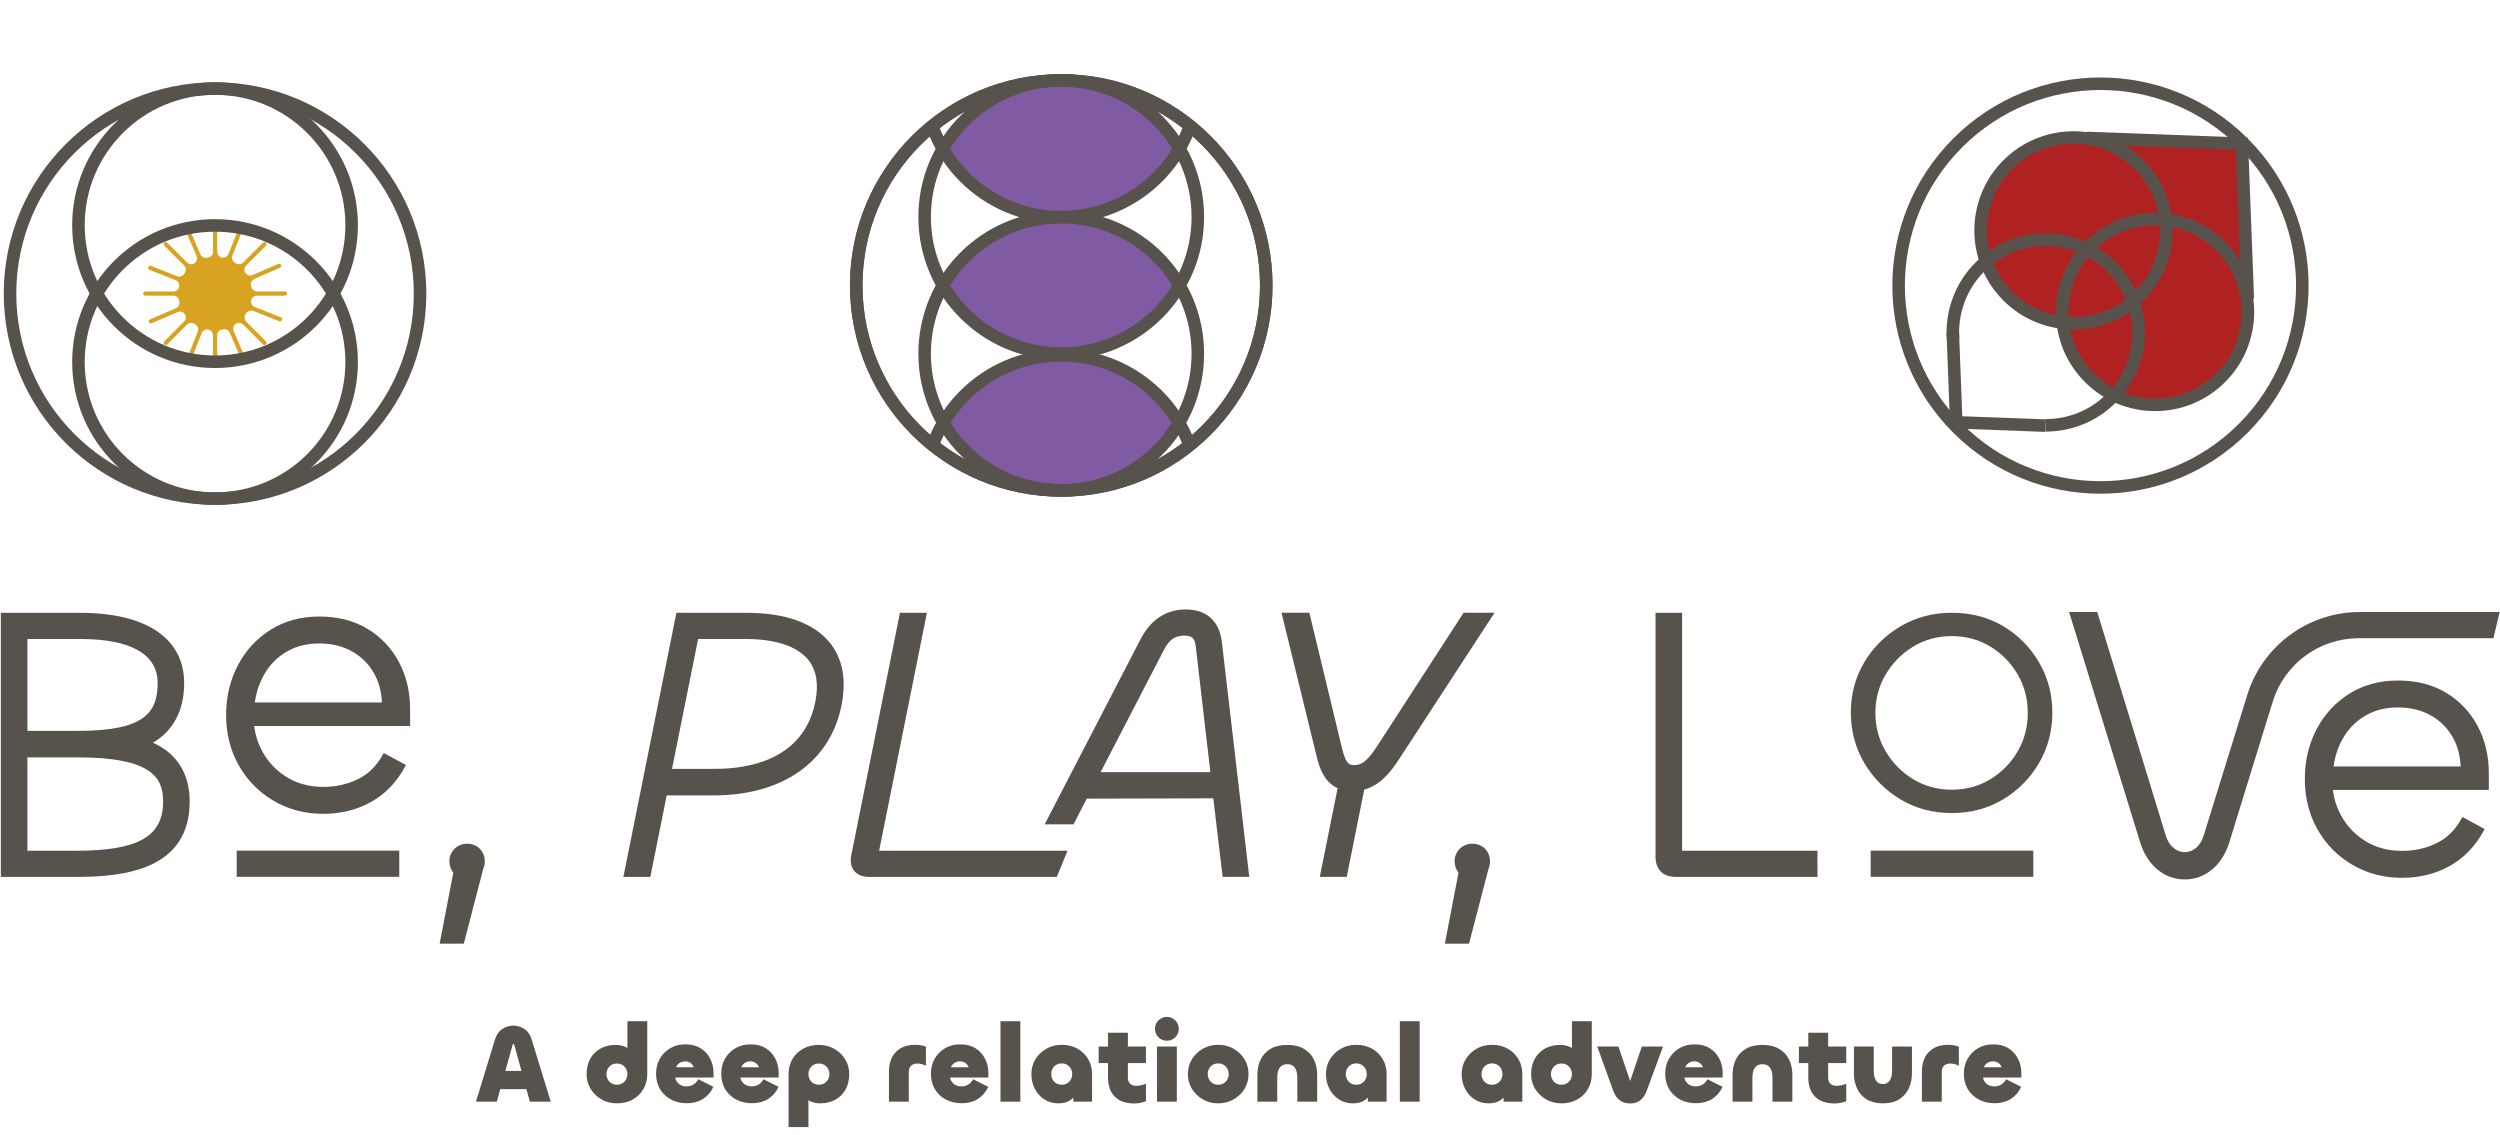 <svg width="2360" height="1071" viewBox="0 0 2360 1071" fill="none" xmlns="http://www.w3.org/2000/svg">
<path d="M74.097 689.924H25.864V603.216H75.831C109.114 603.216 148.797 610.433 148.797 644.841C148.797 672.674 136.289 689.924 74.097 689.924ZM72.364 803.091H25.864V714.991H74.097C144.314 714.991 153.997 734.991 153.997 756.608C153.997 789.624 130.356 803.091 72.364 803.091ZM144.364 701.108C163.589 689.883 173.847 670.649 173.847 644.841C173.847 602.683 138.122 578.508 75.831 578.508H0.789V827.816H72.364C118.172 827.816 179.072 820.424 179.072 756.608C179.072 730.283 166.964 711.266 144.364 701.108Z" fill="#58524D"/>
<path d="M441.098 796.449C431.623 796.449 424.206 803.716 424.206 812.991C424.206 817.116 425.548 820.916 427.906 823.824L415.031 890.799H437.84L456.24 819.941C457.648 817.291 457.648 814.608 457.648 812.991C457.648 803.566 450.531 796.449 441.098 796.449Z" fill="#58524D"/>
<path d="M703.597 603.208C731.905 603.208 752.38 609.975 762.88 622.75C770.739 632.358 773.03 645.767 769.63 662.583C758.605 717.583 705.88 725.792 675.422 725.792H634.397L659.014 603.208H703.597ZM705.005 578.5H638.514L588.48 827.808H613.922L629.364 750.85H673.964C738.705 750.85 783.705 719.158 794.33 666.075C799.255 641.592 795.464 621.508 783.08 606.383C768.147 588.15 741.13 578.5 705.005 578.5Z" fill="#58524D"/>
<path d="M874.999 578.492H849.549L803.724 806.75C802.891 810.95 802.266 817.125 806.383 822.142C811.024 827.8 818.374 827.8 820.799 827.8H997.616L1007.77 803.075H829.908L874.999 578.492Z" fill="#58524D"/>
<path d="M1299.8 704.675C1290.25 719.367 1284.77 722.225 1278.54 722.225C1274.4 722.225 1270.81 722.225 1267.12 707.442L1236.03 578.434H1209.73L1242.81 713.642C1245.53 725.234 1250.3 738.425 1262.71 744.042L1245.9 827.742H1271.32L1287.85 745.392C1302.9 741.375 1312.95 728.7 1320.87 716.45L1410.85 578.434H1381.61L1299.8 704.675Z" fill="#58524D"/>
<path d="M1390 796.449C1380.55 796.449 1373.13 803.716 1373.13 812.991C1373.13 817.116 1374.47 820.916 1376.82 823.824L1363.96 890.799H1386.77L1405.26 819.733C1406.55 817.166 1406.55 814.666 1406.55 812.991C1406.55 803.566 1399.43 796.449 1390 796.449Z" fill="#58524D"/>
<path d="M1587.9 578.492H1562.82V808.484C1562.82 825.292 1574.93 827.8 1582.15 827.8H1715.68V803.075H1587.9V578.492Z" fill="#58524D"/>
<path d="M1039 728.867L1098.83 613.325C1103.72 603.875 1109.23 600.025 1117.92 600.025C1125.37 600.025 1127.91 602.417 1128.81 610.292L1142.58 728.867H1039ZM1153.45 606.125C1151.12 586.25 1139 575.309 1119.32 575.309C1100.98 575.309 1086.31 584.917 1076.87 603.075L986.141 778.2H1013.37L1025.92 753.925L1145.36 753.617L1154.17 827.758H1179.31L1153.45 606.125Z" fill="#58524D"/>
<path d="M238.199 665.258H362.749C362.516 653.05 359.699 642.458 354.316 633.483C348.932 624.508 341.691 617.575 332.616 612.658C323.507 607.767 313.108 605.308 301.366 605.308C289.399 605.308 278.874 607.933 269.774 613.208C260.691 618.467 253.458 625.65 248.074 634.75C242.683 643.842 239.383 654.008 238.199 665.258ZM305.316 766.133C288.333 766.133 273.008 762.125 259.374 754.108C245.733 746.083 235.016 735.208 227.249 721.442C219.458 707.675 215.574 692.175 215.574 674.95C215.574 658.2 219.158 642.942 226.349 629.175C233.533 615.417 243.583 604.467 256.508 596.333C269.424 588.2 284.383 584.125 301.366 584.125C318.358 584.125 333.074 587.842 345.532 595.25C357.966 602.675 367.674 612.85 374.607 625.767C381.541 638.692 385.032 653.408 385.032 669.925V683.2H231.733L237.466 667.775C236.283 682.125 238.433 695.117 243.933 706.717C249.433 718.333 257.524 727.592 268.174 734.542C278.808 741.483 291.199 744.95 305.316 744.95C317.291 744.95 328.357 742.508 338.532 737.6C348.699 732.7 356.907 724.733 363.124 713.717L380.366 723.058C372.457 737.408 361.982 748.175 348.932 755.367C335.899 762.542 321.357 766.133 305.316 766.133Z" fill="#58524D"/>
<path d="M238.199 665.258H362.749C362.516 653.05 359.699 642.458 354.316 633.483C348.932 624.508 341.691 617.575 332.616 612.658C323.507 607.767 313.108 605.308 301.366 605.308C289.399 605.308 278.874 607.933 269.774 613.208C260.691 618.467 253.458 625.65 248.074 634.75C242.683 643.842 239.383 654.008 238.199 665.258ZM305.316 766.133C288.333 766.133 273.008 762.125 259.374 754.108C245.733 746.083 235.016 735.208 227.249 721.442C219.458 707.675 215.574 692.175 215.574 674.95C215.574 658.2 219.158 642.942 226.349 629.175C233.533 615.417 243.583 604.467 256.508 596.333C269.424 588.2 284.383 584.125 301.366 584.125C318.358 584.125 333.074 587.842 345.532 595.25C357.966 602.675 367.674 612.85 374.607 625.767C381.541 638.692 385.032 653.408 385.032 669.925V683.2H231.733L237.466 667.775C236.283 682.125 238.433 695.117 243.933 706.717C249.433 718.333 257.524 727.592 268.174 734.542C278.808 741.483 291.199 744.95 305.316 744.95C317.291 744.95 328.357 742.508 338.532 737.6C348.699 732.7 356.907 724.733 363.124 713.717L380.366 723.058C372.457 737.408 361.982 748.175 348.932 755.367C335.899 762.542 321.357 766.133 305.316 766.133Z" stroke="#58524D" stroke-width="4.25" stroke-miterlimit="10"/>
<path d="M2200.5 725.657H2325.05C2324.82 713.448 2322 702.857 2316.62 693.882C2311.23 684.907 2303.99 677.973 2294.92 673.057C2285.81 668.165 2275.41 665.707 2263.67 665.707C2251.69 665.707 2241.17 668.34 2232.07 673.607C2222.99 678.865 2215.76 686.057 2210.37 695.148C2204.98 704.248 2201.68 714.407 2200.5 725.657ZM2267.62 826.532C2250.63 826.532 2235.31 822.532 2221.67 814.507C2208.03 806.49 2197.31 795.607 2189.55 781.84C2181.75 768.082 2177.88 752.573 2177.88 735.348C2177.88 718.607 2181.46 703.34 2188.64 689.582C2195.83 675.815 2205.88 664.873 2218.8 656.732C2231.72 648.598 2246.67 644.523 2263.67 644.523C2280.65 644.523 2295.37 648.24 2307.83 655.657C2320.27 663.082 2329.97 673.248 2336.91 686.173C2343.84 699.09 2347.33 713.807 2347.33 730.332V743.598H2194.03L2199.76 728.173C2198.58 742.523 2200.73 755.515 2206.23 767.123C2211.73 778.732 2219.82 787.998 2230.47 794.94C2241.11 801.89 2253.49 805.357 2267.62 805.357C2279.59 805.357 2290.66 802.907 2300.83 797.998C2311 793.098 2319.2 785.14 2325.42 774.115L2342.66 783.465C2334.76 797.807 2324.28 808.582 2311.23 815.765C2298.19 822.948 2283.66 826.532 2267.62 826.532Z" fill="#58524D"/>
<path d="M2200.5 725.657H2325.05C2324.82 713.448 2322 702.857 2316.62 693.882C2311.23 684.907 2303.99 677.973 2294.92 673.057C2285.81 668.165 2275.41 665.707 2263.67 665.707C2251.69 665.707 2241.17 668.34 2232.07 673.607C2222.99 678.865 2215.76 686.057 2210.37 695.148C2204.98 704.248 2201.68 714.407 2200.5 725.657ZM2267.62 826.532C2250.63 826.532 2235.31 822.532 2221.67 814.507C2208.03 806.49 2197.31 795.607 2189.55 781.84C2181.75 768.082 2177.88 752.573 2177.88 735.348C2177.88 718.607 2181.46 703.34 2188.64 689.582C2195.83 675.815 2205.88 664.873 2218.8 656.732C2231.72 648.598 2246.67 644.523 2263.67 644.523C2280.65 644.523 2295.37 648.24 2307.83 655.657C2320.27 663.082 2329.97 673.248 2336.91 686.173C2343.84 699.09 2347.33 713.807 2347.33 730.332V743.598H2194.03L2199.76 728.173C2198.58 742.523 2200.73 755.515 2206.23 767.123C2211.73 778.732 2219.82 787.998 2230.47 794.94C2241.11 801.89 2253.49 805.357 2267.62 805.357C2279.59 805.357 2290.66 802.907 2300.83 797.998C2311 793.098 2319.2 785.14 2325.42 774.115L2342.66 783.465C2334.76 797.807 2324.28 808.582 2311.23 815.765C2298.19 822.948 2283.66 826.532 2267.62 826.532Z" stroke="#58524D" stroke-width="4.25" stroke-miterlimit="10"/>
<path d="M223.451 803.004H376.918V827.719H223.451V803.004Z" fill="#58524D"/>
<path d="M1765.94 803.004H1919.42V827.719H1765.94V803.004Z" fill="#58524D"/>
<path d="M1842.5 745.474C1855.95 745.474 1868.08 742.182 1878.92 735.582C1889.76 728.982 1898.36 720.208 1904.72 709.233C1911.07 698.274 1914.23 686.199 1914.23 672.991C1914.23 659.791 1911.07 647.708 1904.72 636.733C1898.36 625.783 1889.76 616.999 1878.92 610.391C1868.08 603.799 1855.95 600.499 1842.5 600.499C1829.05 600.499 1816.89 603.799 1806.05 610.391C1795.21 616.999 1786.57 625.783 1780.07 636.733C1773.6 647.708 1770.37 659.791 1770.37 672.991C1770.37 686.199 1773.6 698.274 1780.07 709.233C1786.57 720.208 1795.21 728.982 1806.05 735.582C1816.89 742.182 1829.05 745.474 1842.5 745.474ZM1842.5 767.524C1824.57 767.524 1808.41 763.232 1794.1 754.649C1779.77 746.041 1768.37 734.591 1759.89 720.266C1751.43 705.933 1747.21 690.058 1747.21 672.616C1747.21 655.183 1751.43 639.366 1759.89 625.158C1768.37 610.949 1779.84 599.616 1794.28 591.141C1808.73 582.683 1824.79 578.449 1842.5 578.449C1860.67 578.449 1876.87 582.683 1891.08 591.141C1905.27 599.616 1916.55 611.024 1924.89 625.341C1933.23 639.674 1937.4 655.416 1937.4 672.616C1937.4 690.058 1933.23 705.933 1924.89 720.266C1916.55 734.591 1905.2 746.041 1890.87 754.649C1876.57 763.232 1860.43 767.524 1842.5 767.524Z" fill="#58524D"/>
<path d="M2227.6 577.758C2178.88 577.758 2135.85 609.483 2121.42 656.008L2080.36 788.458C2077.36 798.449 2070.63 804.433 2062.41 804.433C2056.05 804.433 2047.98 800.233 2044.4 788.424L1979.82 577.758H1953.22L2020.48 795.724L2020.5 795.783C2027.21 817.016 2043.26 830.199 2062.41 830.199C2081.56 830.199 2097.6 817.016 2104.31 795.724L2145.46 662.366C2156.44 626.766 2189.35 602.483 2226.61 602.483H2353.78L2359.68 577.758H2227.6Z" fill="#58524D"/>
<path d="M269 275.114H242.942C240.008 275.114 237.558 273.005 236.975 270.139C236.967 270.097 236.958 270.072 236.95 270.03C236.358 267.164 237.758 264.255 240.45 263.097L264.242 252.797C265.167 252.397 265.758 251.389 265.5 250.414C265.183 249.214 263.892 248.614 262.783 249.089L238.408 259.647C236 260.689 233.192 259.864 231.717 257.689L231.667 257.614C230.183 255.447 230.45 252.53 232.308 250.664L251.092 231.889C251.867 231.114 251.867 229.847 251.092 229.072C250.317 228.297 249.058 228.297 248.283 229.072L229.5 247.855C227.625 249.722 224.7 249.955 222.508 248.472C222.208 248.264 221.908 248.072 221.608 247.872C219.367 246.455 218.433 243.68 219.4 241.222L229.183 216.53C229.617 215.414 228.983 214.147 227.775 213.855C226.792 213.622 225.8 214.255 225.425 215.197L215.708 239.739C214.742 242.189 212.175 243.597 209.583 243.105L209.492 243.089C206.917 242.597 205.05 240.339 205.05 237.714V211.164C205.05 210.064 204.158 209.172 203.058 209.172C201.958 209.172 201.067 210.064 201.067 211.164V237.714C201.067 240.364 199.167 242.605 196.567 243.089L195.5 243.314C192.917 243.889 190.292 242.597 189.233 240.164L178.75 215.922C178.35 214.997 177.342 214.397 176.367 214.664C175.158 214.98 174.567 216.272 175.042 217.372L185.592 241.755C186.633 244.155 185.817 246.964 183.65 248.439L183.567 248.497C181.383 249.972 178.467 249.697 176.608 247.847L157.833 229.072C157.058 228.297 155.8 228.297 155.025 229.072C154.242 229.847 154.242 231.114 155.025 231.889L173.8 250.655C175.675 252.539 175.908 255.464 174.417 257.655C174.217 257.947 174.017 258.255 173.825 258.564C172.408 260.789 169.625 261.739 167.167 260.755L142.475 250.98C141.375 250.547 140.092 251.172 139.808 252.38C139.575 253.372 140.2 254.364 141.142 254.739L165.683 264.455C168.133 265.422 169.55 267.997 169.058 270.58L169.033 270.672C168.55 273.247 166.292 275.114 163.658 275.114H137.117C136.017 275.114 135.125 276.005 135.125 277.105C135.125 278.205 136.017 279.097 137.117 279.097H163.667C166.308 279.097 168.55 280.997 169.042 283.605C169.108 283.955 169.183 284.314 169.258 284.664C169.833 287.247 168.542 289.872 166.108 290.922L141.75 301.472C140.742 301.905 140.275 303.072 140.708 304.089C141.042 304.83 141.767 305.28 142.542 305.28C142.8 305.28 143.075 305.23 143.325 305.122L167.708 294.572C170.117 293.53 172.925 294.355 174.392 296.522C174.417 296.547 174.433 296.572 174.45 296.597C175.933 298.772 175.658 301.68 173.8 303.547L155.15 322.197C154.383 322.963 154.217 324.238 154.933 325.038C155.325 325.497 155.875 325.722 156.433 325.722C156.942 325.722 157.45 325.53 157.833 325.139L176.617 306.364C178.492 304.489 181.417 304.255 183.6 305.747C183.9 305.947 184.208 306.147 184.508 306.339C186.742 307.755 187.683 310.539 186.708 312.997L176.933 337.688C176.525 338.705 177.025 339.863 178.05 340.263C178.292 340.363 178.542 340.405 178.783 340.405C179.575 340.405 180.325 339.93 180.633 339.155L190.408 314.464C191.375 312.014 193.942 310.614 196.525 311.105C196.558 311.114 196.592 311.113 196.617 311.122C199.2 311.613 201.067 313.863 201.067 316.497V343.047C201.067 344.147 201.958 345.038 203.058 345.038C204.158 345.038 205.05 344.147 205.05 343.047V316.497C205.05 313.847 206.95 311.614 209.55 311.114C209.908 311.047 210.258 310.98 210.608 310.905C213.192 310.33 215.825 311.622 216.875 314.055L227.417 338.413C227.742 339.172 228.475 339.613 229.242 339.613C229.508 339.613 229.775 339.563 230.033 339.455C231.042 339.013 231.508 337.838 231.075 336.83L220.525 312.455C219.483 310.047 220.3 307.239 222.475 305.772C222.5 305.747 222.525 305.73 222.55 305.714C224.725 304.23 227.642 304.497 229.5 306.364L248.283 325.139C248.667 325.53 249.175 325.722 249.683 325.722C250.233 325.722 250.783 325.497 251.183 325.038C251.9 324.238 251.733 322.963 250.967 322.197L232.658 303.897C230.592 301.822 230.35 298.597 231.967 296.147C231.983 296.122 232.008 296.097 232.025 296.072C233.625 293.614 236.675 292.555 239.4 293.639L263.633 303.23C263.875 303.33 264.125 303.372 264.367 303.372C265.158 303.372 265.908 302.897 266.217 302.114C266.625 301.089 266.125 299.939 265.1 299.53L240.408 289.755C237.958 288.789 236.558 286.222 237.058 283.63C237.058 283.605 237.067 283.58 237.075 283.547C237.567 280.964 239.817 279.097 242.442 279.097H269C270.1 279.097 270.992 278.205 270.992 277.105C270.992 276.005 270.1 275.114 269 275.114Z" fill="#D8A320"/>
<path d="M202.997 341.493C131.78 341.493 74.047 283.76 74.047 212.543C74.047 141.327 131.78 83.602 202.997 83.602C274.213 83.602 331.947 141.327 331.947 212.543C331.947 283.76 274.213 341.493 202.997 341.493Z" stroke="#58524D" stroke-width="11.833" stroke-miterlimit="10"/>
<path d="M202.997 470.688C131.78 470.688 74.047 412.955 74.047 341.738C74.047 270.522 131.78 212.797 202.997 212.797C274.213 212.797 331.947 270.522 331.947 341.738C331.947 412.955 274.213 470.688 202.997 470.688Z" stroke="#58524D" stroke-width="11.833" stroke-miterlimit="10"/>
<path d="M202.999 470.676C96.107 470.676 9.457 384.026 9.457 277.135C9.457 170.243 96.107 83.602 202.999 83.602C309.89 83.602 396.54 170.243 396.54 277.135C396.54 384.026 309.89 470.676 202.999 470.676Z" stroke="#58524D" stroke-width="11.833" stroke-miterlimit="10"/>
<path d="M890.475 269.061C890.475 269.061 924.558 205.351 999.725 205.35C999.725 205.35 1077.76 202.169 1112.8 269.377C1112.8 269.377 1077.44 334.035 1004.82 334.032C1004.82 334.032 928.061 337.539 890.475 269.061Z" fill="#805BA4"/>
<path d="M890.475 140.365C890.475 140.365 924.558 76.656 999.725 76.654C999.725 76.654 1077.76 73.474 1112.8 140.682C1112.8 140.682 1077.44 205.34 1004.82 205.337C1004.82 205.337 928.061 208.844 890.475 140.365Z" fill="#805BA4"/>
<path d="M890.475 398.365C890.475 398.365 924.558 334.656 999.725 334.654C999.725 334.654 1077.76 331.474 1112.8 398.682C1112.8 398.682 1077.44 463.34 1004.82 463.337C1004.82 463.337 928.061 466.844 890.475 398.365Z" fill="#805BA4"/>
<path d="M1001.8 333.79C930.581 333.79 872.848 276.057 872.848 204.84C872.848 133.623 930.581 75.898 1001.8 75.898C1073.01 75.898 1130.75 133.623 1130.75 204.84C1130.75 276.057 1073.01 333.79 1001.8 333.79Z" stroke="#58524D" stroke-width="11.833" stroke-miterlimit="10"/>
<path d="M1001.8 462.888C930.581 462.888 872.848 405.154 872.848 333.938C872.848 262.721 930.581 204.996 1001.8 204.996C1073.01 204.996 1130.75 262.721 1130.75 333.938C1130.75 405.154 1073.01 462.888 1001.8 462.888Z" stroke="#58524D" stroke-width="11.833" stroke-miterlimit="10"/>
<path d="M1001.8 462.973C894.908 462.973 808.258 376.323 808.258 269.432C808.258 162.54 894.908 75.898 1001.8 75.898C1108.69 75.898 1195.34 162.54 1195.34 269.432C1195.34 376.323 1108.69 462.973 1001.8 462.973Z" stroke="#58524D" stroke-width="11.833" stroke-miterlimit="10"/>
<mask id="mask0_370_4520" style="mask-type:luminance" maskUnits="userSpaceOnUse" x="808" y="75" width="388" height="388">
<path d="M808.207 269.361C808.207 376.278 894.874 462.944 1001.79 462.944C1108.62 462.944 1195.29 376.278 1195.29 269.361C1195.29 162.528 1108.62 75.863 1001.79 75.863C894.874 75.863 808.207 162.528 808.207 269.361Z" fill="white"/>
</mask>
<g mask="url(#mask0_370_4520)">
<path d="M1001.7 593.337C930.483 593.337 872.75 535.604 872.75 464.387C872.75 393.17 930.483 335.445 1001.7 335.445C1072.92 335.445 1130.65 393.17 1130.65 464.387C1130.65 535.604 1072.92 593.337 1001.7 593.337Z" stroke="#58524D" stroke-width="11.833" stroke-miterlimit="10"/>
<path d="M1001.7 204.923C930.483 204.923 872.75 147.189 872.75 75.973C872.75 4.756 930.483 -52.969 1001.7 -52.969C1072.92 -52.969 1130.65 4.756 1130.65 75.973C1130.65 147.189 1072.92 204.923 1001.7 204.923Z" stroke="#58524D" stroke-width="11.833" stroke-miterlimit="10"/>
</g>
<path d="M1001.8 462.973C894.908 462.973 808.258 376.323 808.258 269.432C808.258 162.54 894.908 75.898 1001.8 75.898C1108.69 75.898 1195.34 162.54 1195.34 269.432C1195.34 376.323 1108.69 462.973 1001.8 462.973Z" stroke="#58524D" stroke-width="11.833" stroke-miterlimit="10"/>
<path d="M1947.6 304.688C1947.6 304.688 1950.3 343.346 1982.67 365.821C1982.67 365.821 2018.63 390.988 2057.72 379.755C2057.72 379.755 2109.87 365.371 2120.66 312.33V247.596L2116.08 135.705L1974.13 130.73C1974.13 130.73 1933.22 118.596 1889.17 159.946C1889.17 159.946 1868.49 192.313 1868.94 210.746C1868.94 210.746 1867.53 250.746 1895.43 279.513C1895.43 279.513 1912.54 299.296 1947.6 304.688Z" fill="#B02222"/>
<path d="M1895.37 279.492C1861.13 245.252 1861.13 189.74 1895.37 155.5C1929.61 121.261 1985.12 121.261 2019.36 155.5C2053.6 189.74 2053.6 245.252 2019.36 279.492C1985.12 313.731 1929.61 313.731 1895.37 279.492Z" stroke="#58524D" stroke-width="11.833" stroke-miterlimit="10"/>
<path d="M1848.1 404.341C1773.69 329.926 1773.69 209.277 1848.1 134.862C1922.52 60.448 2043.17 60.448 2117.58 134.862C2192 209.277 2192 329.926 2117.58 404.341C2043.17 478.755 1922.52 478.755 1848.1 404.341Z" stroke="#58524D" stroke-width="11.833" stroke-miterlimit="10"/>
<path d="M1972.37 356.494C1938.13 322.256 1938.13 266.743 1972.37 232.503C2006.61 198.262 2062.12 198.261 2096.36 232.499C2130.6 266.737 2130.6 322.249 2096.37 356.49C2062.13 390.73 2006.62 390.732 1972.37 356.494Z" stroke="#58524D" stroke-width="11.833" stroke-miterlimit="10"/>
<path d="M1843.65 319.396C1842.12 295.153 1850.62 270.398 1869.15 251.859C1903.39 217.628 1958.9 217.63 1993.13 251.865C2027.37 286.104 2027.38 341.609 1993.13 375.843C1976.02 392.967 1953.59 401.528 1931.14 401.526" stroke="#58524D" stroke-width="11.833" stroke-miterlimit="10"/>
<path d="M1969.8 130.23L2116.33 135.68L2121.92 282.097" stroke="#58524D" stroke-width="11.833" stroke-miterlimit="10"/>
<path d="M1931.1 401.792L1846.68 398.651L1843.46 314.301" stroke="#58524D" stroke-width="11.833" stroke-miterlimit="10"/>
<path d="M505.723 1028.13H465.433V1010.95H505.723V1028.13ZM449.296 1040L467.411 980.866C468.73 976.563 471.02 973.371 474.282 971.289C477.544 969.206 480.98 968.165 484.589 968.165C488.267 968.165 491.703 969.206 494.895 971.289C498.157 973.371 500.448 976.563 501.767 980.866L519.881 1040H500.205L485.526 986.488C485.317 985.794 485.04 985.447 484.693 985.447C484.346 985.447 484.068 985.794 483.86 986.488L468.972 1040H449.296ZM582.376 1041.56C576.962 1041.56 572.104 1040.31 567.801 1037.81C563.497 1035.32 560.062 1031.98 557.494 1027.82C554.995 1023.65 553.746 1019.07 553.746 1014.08C553.746 1008.52 554.891 1003.67 557.181 999.502C559.472 995.338 562.699 992.11 566.864 989.82C571.028 987.529 575.852 986.384 581.335 986.384C584.735 986.384 587.928 987.113 590.913 988.571C593.897 990.028 596.326 991.971 598.2 994.401C600.074 996.76 601.011 999.294 601.011 1002H592.266V964.001H611.005V1014.08C611.005 1019.35 609.756 1024.07 607.258 1028.24C604.828 1032.4 601.462 1035.66 597.159 1038.02C592.856 1040.38 587.928 1041.56 582.376 1041.56ZM582.376 1023.97C584.388 1023.97 586.124 1023.52 587.581 1022.61C589.039 1021.71 590.184 1020.5 591.017 1018.97C591.85 1017.44 592.266 1015.78 592.266 1013.97C592.266 1012.17 591.85 1010.5 591.017 1008.98C590.184 1007.45 589.039 1006.23 587.581 1005.33C586.124 1004.43 584.388 1003.98 582.376 1003.98C580.432 1003.98 578.697 1004.43 577.17 1005.33C575.713 1006.23 574.568 1007.45 573.735 1008.98C572.902 1010.5 572.485 1012.17 572.485 1013.97C572.485 1015.78 572.902 1017.44 573.735 1018.97C574.568 1020.5 575.713 1021.71 577.17 1022.61C578.697 1023.52 580.432 1023.97 582.376 1023.97ZM648.472 1041.46C642.92 1041.46 637.923 1040.31 633.481 1038.02C629.108 1035.66 625.638 1032.4 623.07 1028.24C620.571 1024 619.322 1019.04 619.322 1013.35C619.322 1008.35 620.467 1003.77 622.757 999.606C625.117 995.442 628.379 992.11 632.544 989.612C636.708 987.113 641.532 985.864 647.015 985.864C652.706 985.864 657.53 987.113 661.486 989.612C665.442 992.11 668.426 995.407 670.439 999.502C672.521 1003.53 673.562 1007.87 673.562 1012.52V1017.2H634.418L637.02 1013.87C637.02 1016.23 637.471 1018.31 638.374 1020.12C639.345 1021.85 640.664 1023.2 642.33 1024.18C643.996 1025.08 645.974 1025.53 648.264 1025.53C650.763 1025.53 652.949 1024.9 654.823 1023.65C656.766 1022.41 658.189 1020.77 659.091 1018.76L673.458 1025.95C671.237 1030.8 667.975 1034.62 663.672 1037.4C659.369 1040.1 654.302 1041.46 648.472 1041.46ZM638.166 1007.52H654.927C654.649 1006.55 654.129 1005.64 653.365 1004.81C652.671 1003.91 651.769 1003.22 650.659 1002.73C649.548 1002.17 648.264 1001.9 646.807 1001.9C645.349 1001.9 644.03 1002.17 642.85 1002.73C641.67 1003.22 640.699 1003.87 639.935 1004.71C639.172 1005.54 638.582 1006.48 638.166 1007.52ZM709.982 1041.46C704.429 1041.46 699.432 1040.31 694.99 1038.02C690.617 1035.66 687.147 1032.4 684.579 1028.24C682.08 1024 680.831 1019.04 680.831 1013.35C680.831 1008.35 681.976 1003.77 684.267 999.606C686.627 995.442 689.889 992.11 694.053 989.612C698.217 987.113 703.041 985.864 708.524 985.864C714.215 985.864 719.039 987.113 722.995 989.612C726.951 992.11 729.936 995.407 731.948 999.502C734.031 1003.53 735.072 1007.87 735.072 1012.52V1017.2H695.927L698.53 1013.87C698.53 1016.23 698.981 1018.31 699.883 1020.12C700.855 1021.85 702.173 1023.2 703.839 1024.18C705.505 1025.08 707.483 1025.53 709.773 1025.53C712.272 1025.53 714.458 1024.9 716.332 1023.65C718.275 1022.41 719.698 1020.77 720.601 1018.76L734.968 1025.95C732.747 1030.8 729.484 1034.62 725.181 1037.4C720.878 1040.1 715.812 1041.46 709.982 1041.46ZM699.675 1007.52H716.436C716.159 1006.55 715.638 1005.64 714.875 1004.81C714.181 1003.91 713.278 1003.22 712.168 1002.73C711.057 1002.17 709.773 1001.9 708.316 1001.9C706.858 1001.9 705.54 1002.17 704.36 1002.73C703.18 1003.22 702.208 1003.87 701.445 1004.71C700.681 1005.54 700.091 1006.48 699.675 1007.52ZM763.162 1063.94H744.423V1013.87C744.423 1008.52 745.637 1003.81 748.066 999.71C750.565 995.546 753.966 992.284 758.269 989.924C762.572 987.564 767.5 986.384 773.052 986.384C778.466 986.384 783.324 987.634 787.628 990.132C792 992.631 795.436 995.962 797.934 1000.13C800.433 1004.22 801.682 1008.8 801.682 1013.87C801.682 1019.42 800.537 1024.28 798.247 1028.44C795.956 1032.61 792.729 1035.84 788.565 1038.13C784.47 1040.42 779.646 1041.56 774.094 1041.56C770.762 1041.56 767.569 1040.83 764.516 1039.38C761.531 1037.85 759.102 1035.91 757.228 1033.55C755.354 1031.19 754.417 1028.65 754.417 1025.95H763.162V1063.94ZM773.052 1023.97C775.065 1023.97 776.8 1023.52 778.258 1022.61C779.715 1021.71 780.861 1020.5 781.693 1018.97C782.526 1017.44 782.943 1015.78 782.943 1013.97C782.943 1012.1 782.526 1010.43 781.693 1008.98C780.861 1007.45 779.715 1006.23 778.258 1005.33C776.8 1004.43 775.065 1003.98 773.052 1003.98C771.109 1003.98 769.374 1004.43 767.847 1005.33C766.39 1006.23 765.244 1007.45 764.411 1008.98C763.579 1010.43 763.162 1012.1 763.162 1013.97C763.162 1015.78 763.579 1017.44 764.411 1018.97C765.244 1020.5 766.39 1021.71 767.847 1022.61C769.374 1023.52 771.109 1023.97 773.052 1023.97ZM857.917 1040H839.177V1011.16C839.177 1006.51 840.08 1002.31 841.884 998.565C843.689 994.817 846.43 991.833 850.109 989.612C853.787 987.391 858.437 986.28 864.059 986.28C865.864 986.28 867.634 986.454 869.369 986.801C871.173 987.078 872.735 987.495 874.054 988.05V1006.06C872.804 1005.37 871.451 1004.85 869.994 1004.5C868.536 1004.15 867.148 1003.98 865.829 1003.98C863.4 1003.98 861.457 1004.67 859.999 1006.06C858.611 1007.38 857.917 1009.29 857.917 1011.79V1040ZM907.93 1041.46C902.377 1041.46 897.38 1040.31 892.938 1038.02C888.565 1035.66 885.095 1032.4 882.527 1028.24C880.029 1024 878.779 1019.04 878.779 1013.35C878.779 1008.35 879.925 1003.77 882.215 999.606C884.575 995.442 887.837 992.11 892.001 989.612C896.165 987.113 900.989 985.864 906.472 985.864C912.163 985.864 916.987 987.113 920.943 989.612C924.899 992.11 927.884 995.407 929.896 999.502C931.979 1003.53 933.02 1007.87 933.02 1012.52V1017.2H893.875L896.478 1013.87C896.478 1016.23 896.929 1018.31 897.831 1020.12C898.803 1021.85 900.122 1023.2 901.787 1024.18C903.453 1025.08 905.431 1025.53 907.721 1025.53C910.22 1025.53 912.406 1024.9 914.28 1023.65C916.224 1022.41 917.646 1020.77 918.549 1018.76L932.916 1025.95C930.695 1030.8 927.433 1034.62 923.129 1037.4C918.826 1040.1 913.76 1041.46 907.93 1041.46ZM897.623 1007.52H914.384C914.107 1006.55 913.586 1005.64 912.823 1004.81C912.129 1003.91 911.226 1003.22 910.116 1002.73C909.005 1002.17 907.721 1001.9 906.264 1001.9C904.806 1001.9 903.488 1002.17 902.308 1002.73C901.128 1003.22 900.156 1003.87 899.393 1004.71C898.629 1005.54 898.039 1006.48 897.623 1007.52ZM944.453 964.001H963.192V1040H944.453V964.001ZM999.142 1041.56C994.076 1041.56 989.634 1040.31 985.816 1037.81C981.999 1035.32 979.015 1031.98 976.863 1027.82C974.712 1023.59 973.636 1018.94 973.636 1013.87C973.636 1008.8 974.885 1004.19 977.384 1000.02C979.952 995.858 983.387 992.527 987.69 990.028C991.994 987.529 996.852 986.28 1002.27 986.28C1007.82 986.28 1012.75 987.495 1017.05 989.924C1021.35 992.284 1024.72 995.546 1027.15 999.71C1029.65 1003.81 1030.9 1008.52 1030.9 1013.87V1040H1013.2V1021.78H1018.4C1018.4 1025.6 1017.64 1029 1016.11 1031.98C1014.59 1034.97 1012.4 1037.33 1009.55 1039.06C1006.71 1040.73 1003.24 1041.56 999.142 1041.56ZM1002.27 1023.97C1004.28 1023.97 1006.01 1023.52 1007.47 1022.61C1008.93 1021.71 1010.07 1020.5 1010.91 1018.97C1011.74 1017.44 1012.16 1015.78 1012.16 1013.97C1012.16 1012.1 1011.74 1010.4 1010.91 1008.87C1010.07 1007.34 1008.93 1006.13 1007.47 1005.23C1006.01 1004.33 1004.28 1003.87 1002.27 1003.87C1000.32 1003.87 998.587 1004.33 997.06 1005.23C995.603 1006.13 994.457 1007.34 993.625 1008.87C992.792 1010.4 992.375 1012.1 992.375 1013.97C992.375 1015.78 992.792 1017.44 993.625 1018.97C994.457 1020.5 995.603 1021.71 997.06 1022.61C998.587 1023.52 1000.32 1023.97 1002.27 1023.97ZM1070.86 1041.67C1065.24 1041.67 1060.59 1040.66 1056.91 1038.65C1053.23 1036.56 1050.49 1033.72 1048.69 1030.11C1046.88 1026.5 1045.98 1022.41 1045.98 1017.82V974.932H1064.72V1017.2C1064.72 1019.7 1065.41 1021.64 1066.8 1023.03C1068.26 1024.35 1070.2 1025.01 1072.63 1025.01C1073.95 1025.01 1075.48 1024.83 1077.21 1024.49C1079.02 1024.14 1080.54 1023.62 1081.79 1022.93V1039.48C1080.47 1040.17 1078.77 1040.69 1076.69 1041.04C1074.61 1041.46 1072.67 1041.67 1070.86 1041.67ZM1081.79 1003.56H1037.13V987.946H1081.79V1003.56ZM1092.18 987.946H1110.92V1040H1092.18V987.946ZM1101.55 982.428C1099.53 982.428 1097.66 981.942 1095.92 980.971C1094.19 979.93 1092.8 978.541 1091.76 976.806C1090.79 975.071 1090.3 973.197 1090.3 971.184C1090.3 969.102 1090.79 967.228 1091.76 965.563C1092.8 963.827 1094.19 962.474 1095.92 961.502C1097.66 960.461 1099.53 959.941 1101.55 959.941C1103.63 959.941 1105.5 960.461 1107.17 961.502C1108.9 962.474 1110.26 963.827 1111.23 965.563C1112.27 967.228 1112.79 969.102 1112.79 971.184C1112.79 973.197 1112.27 975.071 1111.23 976.806C1110.26 978.541 1108.9 979.93 1107.17 980.971C1105.5 981.942 1103.63 982.428 1101.55 982.428ZM1149.99 1041.56C1144.58 1041.56 1139.72 1040.31 1135.41 1037.81C1131.11 1035.32 1127.68 1031.98 1125.11 1027.82C1122.61 1023.59 1121.36 1018.94 1121.36 1013.87C1121.36 1008.8 1122.61 1004.19 1125.11 1000.02C1127.68 995.858 1131.11 992.527 1135.41 990.028C1139.72 987.529 1144.58 986.28 1149.99 986.28C1155.4 986.28 1160.26 987.529 1164.56 990.028C1168.94 992.527 1172.37 995.858 1174.87 1000.02C1177.37 1004.19 1178.62 1008.8 1178.62 1013.87C1178.62 1018.94 1177.37 1023.59 1174.87 1027.82C1172.37 1031.98 1168.94 1035.32 1164.56 1037.81C1160.26 1040.31 1155.4 1041.56 1149.99 1041.56ZM1149.99 1023.97C1152 1023.97 1153.74 1023.52 1155.19 1022.61C1156.65 1021.71 1157.8 1020.5 1158.63 1018.97C1159.46 1017.44 1159.88 1015.78 1159.88 1013.97C1159.88 1012.1 1159.46 1010.4 1158.63 1008.87C1157.8 1007.34 1156.65 1006.13 1155.19 1005.23C1153.74 1004.33 1152 1003.87 1149.99 1003.87C1148.05 1003.87 1146.31 1004.33 1144.78 1005.23C1143.33 1006.13 1142.18 1007.34 1141.35 1008.87C1140.52 1010.4 1140.1 1012.1 1140.1 1013.97C1140.1 1015.78 1140.52 1017.44 1141.35 1018.97C1142.18 1020.5 1143.33 1021.71 1144.78 1022.61C1146.31 1023.52 1148.05 1023.97 1149.99 1023.97ZM1215.2 1004.6C1212.91 1004.6 1211.07 1005.16 1209.68 1006.27C1208.29 1007.38 1207.29 1008.84 1206.66 1010.64C1206.04 1012.45 1205.72 1014.46 1205.72 1016.68V1040H1186.98V1014.39C1186.98 1009.25 1187.99 1004.57 1190 1000.33C1192.02 996.101 1195.11 992.735 1199.27 990.236C1203.43 987.668 1208.74 986.384 1215.2 986.384C1221.65 986.384 1226.96 987.668 1231.13 990.236C1235.29 992.735 1238.38 996.101 1240.39 1000.33C1242.4 1004.57 1243.41 1009.25 1243.41 1014.39V1040H1224.67V1016.68C1224.67 1014.46 1224.36 1012.45 1223.73 1010.64C1223.11 1008.84 1222.1 1007.38 1220.72 1006.27C1219.33 1005.16 1217.49 1004.6 1215.2 1004.6ZM1277.2 1041.56C1272.14 1041.56 1267.7 1040.31 1263.88 1037.81C1260.06 1035.32 1257.08 1031.98 1254.93 1027.82C1252.77 1023.59 1251.7 1018.94 1251.7 1013.87C1251.7 1008.8 1252.95 1004.19 1255.45 1000.02C1258.01 995.858 1261.45 992.527 1265.75 990.028C1270.06 987.529 1274.91 986.28 1280.33 986.28C1285.88 986.28 1290.81 987.495 1295.11 989.924C1299.41 992.284 1302.78 995.546 1305.21 999.71C1307.71 1003.81 1308.96 1008.52 1308.96 1013.87V1040H1291.26V1021.78H1296.47C1296.47 1025.6 1295.7 1029 1294.17 1031.98C1292.65 1034.97 1290.46 1037.33 1287.62 1039.06C1284.77 1040.73 1281.3 1041.56 1277.2 1041.56ZM1280.33 1023.97C1282.34 1023.97 1284.08 1023.52 1285.53 1022.61C1286.99 1021.71 1288.14 1020.5 1288.97 1018.97C1289.8 1017.44 1290.22 1015.78 1290.22 1013.97C1290.22 1012.1 1289.8 1010.4 1288.97 1008.87C1288.14 1007.34 1286.99 1006.13 1285.53 1005.23C1284.08 1004.33 1282.34 1003.87 1280.33 1003.87C1278.38 1003.87 1276.65 1004.33 1275.12 1005.23C1273.67 1006.13 1272.52 1007.34 1271.69 1008.87C1270.85 1010.4 1270.44 1012.1 1270.44 1013.97C1270.44 1015.78 1270.85 1017.44 1271.69 1018.97C1272.52 1020.5 1273.67 1021.71 1275.12 1022.61C1276.65 1023.52 1278.38 1023.97 1280.33 1023.97ZM1321.44 964.001H1340.18V1040H1321.44V964.001ZM1405.31 1041.56C1400.24 1041.56 1395.8 1040.31 1391.98 1037.81C1388.16 1035.32 1385.18 1031.98 1383.03 1027.82C1380.88 1023.59 1379.8 1018.94 1379.8 1013.87C1379.8 1008.8 1381.05 1004.19 1383.55 1000.02C1386.12 995.858 1389.55 992.527 1393.86 990.028C1398.16 987.529 1403.02 986.28 1408.43 986.28C1413.98 986.28 1418.91 987.495 1423.21 989.924C1427.52 992.284 1430.88 995.546 1433.31 999.71C1435.81 1003.81 1437.06 1008.52 1437.06 1013.87V1040H1419.36V1021.78H1424.57C1424.57 1025.6 1423.8 1029 1422.28 1031.98C1420.75 1034.97 1418.56 1037.33 1415.72 1039.06C1412.87 1040.73 1409.4 1041.56 1405.31 1041.56ZM1408.43 1023.97C1410.44 1023.97 1412.18 1023.52 1413.64 1022.61C1415.09 1021.71 1416.24 1020.5 1417.07 1018.97C1417.9 1017.44 1418.32 1015.78 1418.32 1013.97C1418.32 1012.1 1417.9 1010.4 1417.07 1008.87C1416.24 1007.34 1415.09 1006.13 1413.64 1005.23C1412.18 1004.33 1410.44 1003.87 1408.43 1003.87C1406.49 1003.87 1404.75 1004.33 1403.22 1005.23C1401.77 1006.13 1400.62 1007.34 1399.79 1008.87C1398.96 1010.4 1398.54 1012.1 1398.54 1013.97C1398.54 1015.78 1398.96 1017.44 1399.79 1018.97C1400.62 1020.5 1401.77 1021.71 1403.22 1022.61C1404.75 1023.52 1406.49 1023.97 1408.43 1023.97ZM1474.01 1041.56C1468.59 1041.56 1463.73 1040.31 1459.43 1037.81C1455.13 1035.32 1451.69 1031.98 1449.12 1027.82C1446.63 1023.65 1445.38 1019.07 1445.38 1014.08C1445.38 1008.52 1446.52 1003.67 1448.81 999.502C1451.1 995.338 1454.33 992.11 1458.49 989.82C1462.66 987.529 1467.48 986.384 1472.97 986.384C1476.37 986.384 1479.56 987.113 1482.54 988.571C1485.53 990.028 1487.96 991.971 1489.83 994.401C1491.7 996.76 1492.64 999.294 1492.64 1002H1483.9V964.001H1502.64V1014.08C1502.64 1019.35 1501.39 1024.07 1498.89 1028.24C1496.46 1032.4 1493.09 1035.66 1488.79 1038.02C1484.49 1040.38 1479.56 1041.56 1474.01 1041.56ZM1474.01 1023.97C1476.02 1023.97 1477.75 1023.52 1479.21 1022.61C1480.67 1021.71 1481.81 1020.5 1482.65 1018.97C1483.48 1017.44 1483.9 1015.78 1483.9 1013.97C1483.9 1012.17 1483.48 1010.5 1482.65 1008.98C1481.81 1007.45 1480.67 1006.23 1479.21 1005.33C1477.75 1004.43 1476.02 1003.98 1474.01 1003.98C1472.06 1003.98 1470.33 1004.43 1468.8 1005.33C1467.34 1006.23 1466.2 1007.45 1465.37 1008.98C1464.53 1010.5 1464.12 1012.17 1464.12 1013.97C1464.12 1015.78 1464.53 1017.44 1465.37 1018.97C1466.2 1020.5 1467.34 1021.71 1468.8 1022.61C1470.33 1023.52 1472.06 1023.97 1474.01 1023.97ZM1522.92 1029.8L1507.83 987.946H1527.82L1540.21 1024.49C1539.93 1024.14 1539.69 1023.93 1539.48 1023.86C1539.27 1023.72 1539.06 1023.65 1538.85 1023.65C1538.65 1023.65 1538.44 1023.72 1538.23 1023.86C1538.02 1023.93 1537.78 1024.14 1537.5 1024.49L1549.89 987.946H1569.88L1554.47 1029.8C1553.01 1033.75 1550.96 1036.74 1548.33 1038.75C1545.76 1040.69 1542.6 1041.67 1538.85 1041.67C1535.11 1041.67 1531.88 1040.69 1529.17 1038.75C1526.46 1036.74 1524.38 1033.75 1522.92 1029.8ZM1601.1 1041.46C1595.55 1041.46 1590.55 1040.31 1586.11 1038.02C1581.74 1035.66 1578.27 1032.4 1575.7 1028.24C1573.2 1024 1571.95 1019.04 1571.95 1013.35C1571.95 1008.35 1573.1 1003.77 1575.39 999.606C1577.75 995.442 1581.01 992.11 1585.18 989.612C1589.34 987.113 1594.16 985.864 1599.65 985.864C1605.34 985.864 1610.16 987.113 1614.12 989.612C1618.07 992.11 1621.06 995.407 1623.07 999.502C1625.15 1003.53 1626.19 1007.87 1626.19 1012.52V1017.2H1587.05L1589.65 1013.87C1589.65 1016.23 1590.1 1018.31 1591.01 1020.12C1591.98 1021.85 1593.3 1023.2 1594.96 1024.18C1596.63 1025.08 1598.61 1025.53 1600.9 1025.53C1603.39 1025.53 1605.58 1024.9 1607.45 1023.65C1609.4 1022.41 1610.82 1020.77 1611.72 1018.76L1626.09 1025.95C1623.87 1030.8 1620.61 1034.62 1616.3 1037.4C1612 1040.1 1606.93 1041.46 1601.1 1041.46ZM1590.8 1007.52H1607.56C1607.28 1006.55 1606.76 1005.64 1606 1004.81C1605.3 1003.91 1604.4 1003.22 1603.29 1002.73C1602.18 1002.17 1600.9 1001.9 1599.44 1001.9C1597.98 1001.9 1596.66 1002.17 1595.48 1002.73C1594.3 1003.22 1593.33 1003.87 1592.57 1004.71C1591.8 1005.54 1591.21 1006.48 1590.8 1007.52ZM1663.76 1004.6C1661.47 1004.6 1659.63 1005.16 1658.24 1006.27C1656.85 1007.38 1655.85 1008.84 1655.22 1010.64C1654.6 1012.45 1654.28 1014.46 1654.28 1016.68V1040H1635.54V1014.39C1635.54 1009.25 1636.55 1004.57 1638.56 1000.33C1640.58 996.101 1643.67 992.735 1647.83 990.236C1651.99 987.668 1657.3 986.384 1663.76 986.384C1670.21 986.384 1675.52 987.668 1679.69 990.236C1683.85 992.735 1686.94 996.101 1688.95 1000.33C1690.97 1004.57 1691.97 1009.25 1691.97 1014.39V1040H1673.23V1016.68C1673.23 1014.46 1672.92 1012.45 1672.3 1010.64C1671.67 1008.84 1670.66 1007.38 1669.28 1006.27C1667.89 1005.16 1666.05 1004.6 1663.76 1004.6ZM1731.91 1041.67C1726.29 1041.67 1721.64 1040.66 1717.96 1038.65C1714.28 1036.56 1711.54 1033.72 1709.73 1030.11C1707.93 1026.5 1707.03 1022.41 1707.03 1017.82V974.932H1725.77V1017.2C1725.77 1019.7 1726.46 1021.64 1727.85 1023.03C1729.31 1024.35 1731.25 1025.01 1733.68 1025.01C1735 1025.01 1736.52 1024.83 1738.26 1024.49C1740.06 1024.14 1741.59 1023.62 1742.84 1022.93V1039.48C1741.52 1040.17 1739.82 1040.69 1737.74 1041.04C1735.66 1041.46 1733.71 1041.67 1731.91 1041.67ZM1742.84 1003.56H1698.18V987.946H1742.84V1003.56ZM1777.48 1023.34C1779.49 1023.34 1781.12 1022.79 1782.37 1021.68C1783.69 1020.57 1784.63 1019.11 1785.19 1017.3C1785.81 1015.43 1786.12 1013.42 1786.12 1011.27V987.946H1804.86V1013.56C1804.86 1018.62 1803.86 1023.31 1801.84 1027.61C1799.83 1031.84 1796.81 1035.25 1792.79 1037.81C1788.76 1040.31 1783.66 1041.56 1777.48 1041.56C1771.37 1041.56 1766.27 1040.31 1762.18 1037.81C1758.15 1035.25 1755.13 1031.84 1753.12 1027.61C1751.11 1023.31 1750.1 1018.62 1750.1 1013.56V987.946H1768.84V1011.27C1768.84 1013.42 1769.12 1015.43 1769.67 1017.3C1770.3 1019.11 1771.23 1020.57 1772.48 1021.68C1773.8 1022.79 1775.47 1023.34 1777.48 1023.34ZM1833.02 1040H1814.28V1011.16C1814.28 1006.51 1815.18 1002.31 1816.98 998.565C1818.79 994.817 1821.53 991.833 1825.21 989.612C1828.89 987.391 1833.54 986.28 1839.16 986.28C1840.96 986.28 1842.73 986.454 1844.47 986.801C1846.27 987.078 1847.84 987.495 1849.15 988.05V1006.06C1847.9 1005.37 1846.55 1004.85 1845.09 1004.5C1843.64 1004.15 1842.25 1003.98 1840.93 1003.98C1838.5 1003.98 1836.56 1004.67 1835.1 1006.06C1833.71 1007.38 1833.02 1009.29 1833.02 1011.79V1040ZM1883.03 1041.46C1877.48 1041.46 1872.48 1040.31 1868.04 1038.02C1863.67 1035.66 1860.2 1032.4 1857.63 1028.24C1855.13 1024 1853.88 1019.04 1853.88 1013.35C1853.88 1008.35 1855.02 1003.77 1857.32 999.606C1859.67 995.442 1862.94 992.11 1867.1 989.612C1871.27 987.113 1876.09 985.864 1881.57 985.864C1887.26 985.864 1892.09 987.113 1896.04 989.612C1900 992.11 1902.98 995.407 1905 999.502C1907.08 1003.53 1908.12 1007.87 1908.12 1012.52V1017.2H1868.98L1871.58 1013.87C1871.58 1016.23 1872.03 1018.31 1872.93 1020.12C1873.9 1021.85 1875.22 1023.2 1876.89 1024.18C1878.55 1025.08 1880.53 1025.53 1882.82 1025.53C1885.32 1025.53 1887.51 1024.9 1889.38 1023.65C1891.32 1022.41 1892.75 1020.77 1893.65 1018.76L1908.02 1025.95C1905.79 1030.8 1902.53 1034.62 1898.23 1037.4C1893.93 1040.1 1888.86 1041.46 1883.03 1041.46ZM1872.72 1007.52H1889.48C1889.21 1006.55 1888.69 1005.64 1887.92 1004.81C1887.23 1003.91 1886.33 1003.22 1885.22 1002.73C1884.11 1002.17 1882.82 1001.9 1881.36 1001.9C1879.91 1001.9 1878.59 1002.17 1877.41 1002.73C1876.23 1003.22 1875.26 1003.87 1874.49 1004.71C1873.73 1005.54 1873.14 1006.48 1872.72 1007.52Z" fill="#58524D"/>
</svg>
